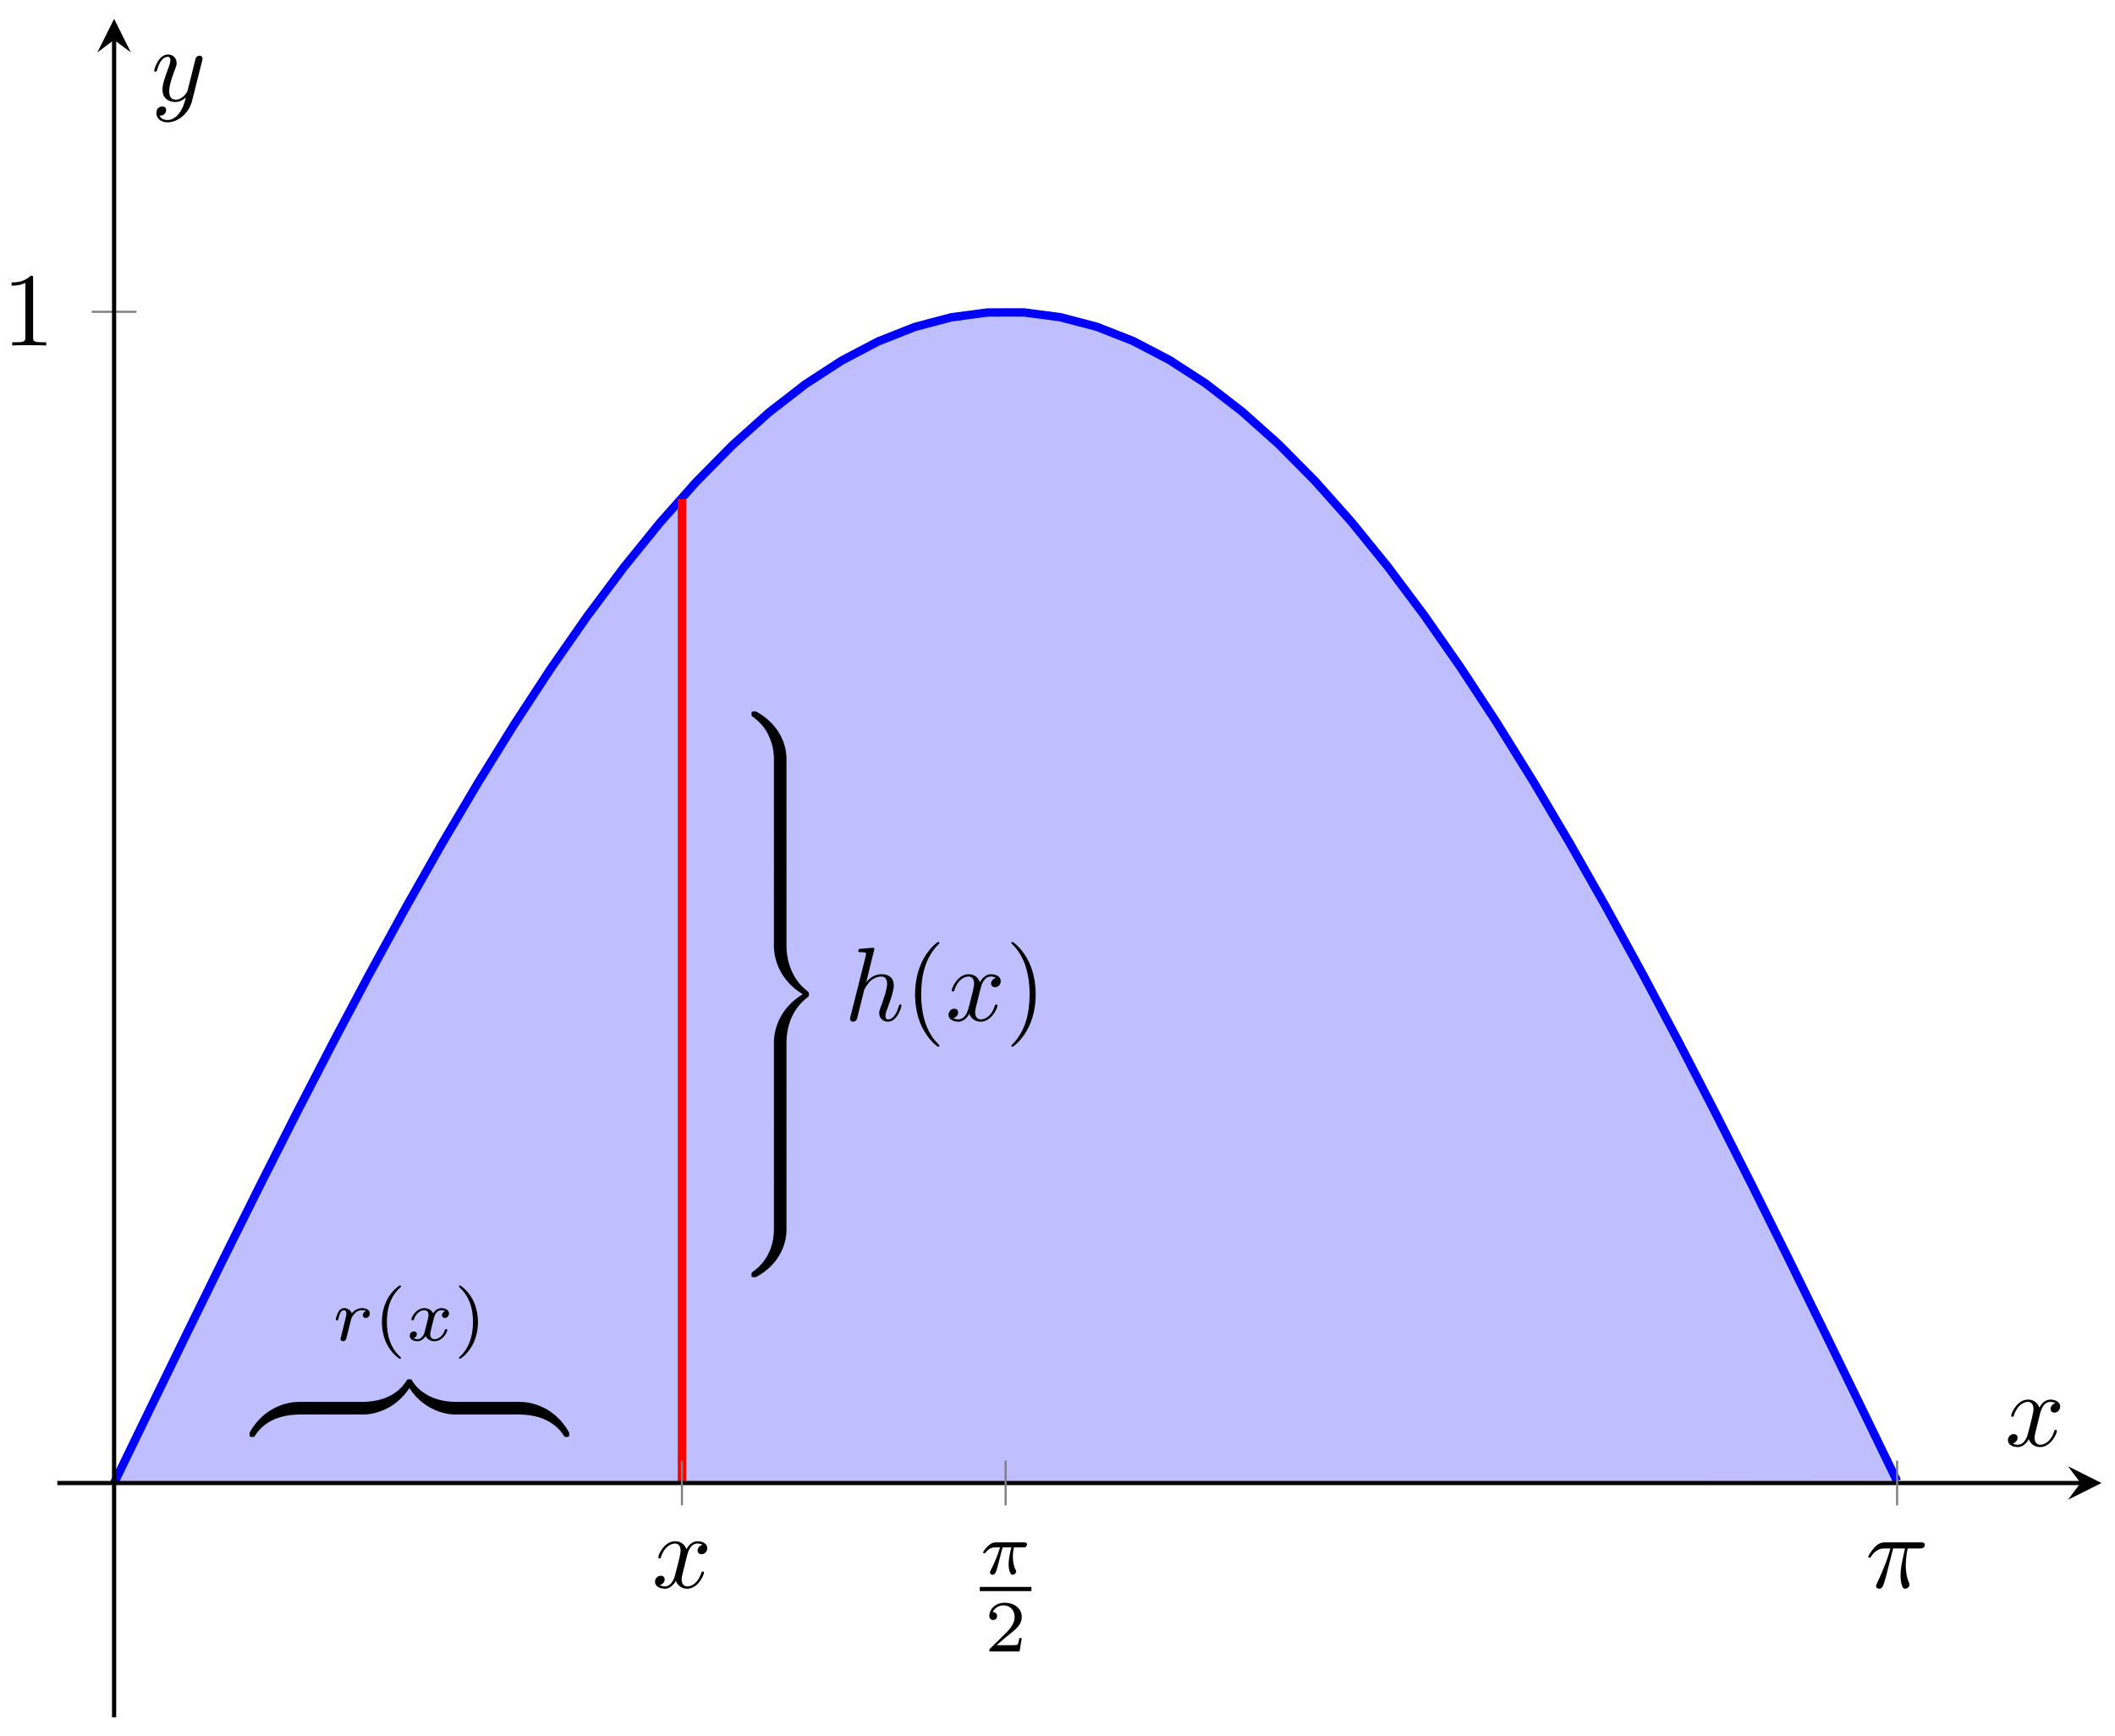 <svg xmlns="http://www.w3.org/2000/svg" xmlns:xlink="http://www.w3.org/1999/xlink" xmlns:inkscape="http://www.inkscape.org/namespaces/inkscape" version="1.1" width="201" height="165" viewBox="0 0 201 165">
<defs>
<clipPath id="clip_1">
<path transform="matrix(1,0,0,-1,5.448,163.2)" d="M0 0H194.27V161.396H0Z"/>
</clipPath>
<path id="font_2_1" d="M.384-.883C.384-.909 .385-.91 .412-.91H.476C.503-.91 .504-.909 .504-.883V-.453C.504-.306 .427-.117 .212-.001H.197C.171-.001 .17-.002 .17-.025 .17-.043 .171-.044 .175-.047 .206-.07 .278-.121 .325-.213 .352-.267 .384-.345 .384-.453V-.883Z"/>
<path id="font_2_4" d="M.504-.017C.504 .009 .503 .01 .476 .01H.412C.385 .01 .384 .009 .384-.017V-.282C.384-.308 .385-.309 .412-.309H.476C.503-.309 .504-.308 .504-.282V-.017Z"/>
<path id="font_2_3" d="M.504-1.359C.504-1.275 .522-1.067 .706-.927 .717-.918 .718-.917 .718-.899 .718-.881 .717-.88 .706-.871 .68-.851 .611-.798 .563-.697 .524-.617 .504-.528 .504-.439V-.017C.504 .009 .503 .01 .476 .01H.412C.385 .01 .384 .009 .384-.017V-.438C.384-.559 .435-.763 .659-.899 .433-1.036 .384-1.242 .384-1.36V-1.782C.384-1.808 .385-1.809 .412-1.809H.476C.503-1.809 .504-1.808 .504-1.782V-1.359Z"/>
<path id="font_2_2" d="M.384-.446C.384-.533 .36-.721 .184-.845 .171-.855 .17-.856 .17-.874 .17-.897 .171-.898 .197-.898H.212C.428-.782 .504-.593 .504-.446V-.017C.504 .009 .503 .01 .476 .01H.412C.385 .01 .384 .009 .384-.017V-.446Z"/>
<path id="font_3_2" d="M.287 .683C.287 .684 .287 .694 .274 .694 .251 .694 .178 .686 .152 .684 .144 .683 .133 .682 .133 .664 .133 .652 .142 .652 .157 .652 .205 .652 .207 .645 .207 .635L.204 .615 .059 .039C.055 .025 .055 .023 .055 .017 .055-.006 .075-.011 .084-.011 .1-.011 .116 .001 .121 .015L.14 .091 .162 .181C.168 .203 .174 .225 .179 .248 .181 .254 .189 .287 .19 .293 .193 .302 .224 .358 .258 .385 .28 .401 .311 .42 .354 .42 .397 .42 .408 .386 .408 .35 .408 .296 .37 .187 .346 .126 .338 .103 .333 .091 .333 .071 .333 .024 .368-.011 .415-.011 .509-.011 .546 .135 .546 .143 .546 .153 .537 .153 .534 .153 .524 .153 .524 .15 .519 .135 .504 .082 .472 .011 .417 .011 .4 .011 .393 .021 .393 .044 .393 .069 .402 .093 .411 .115 .427 .158 .472 .277 .472 .335 .472 .4 .432 .442 .357 .442 .294 .442 .246 .411 .209 .365L.287 .683Z"/>
<path id="font_4_1" d="M.331-.24C.331-.237 .331-.235 .314-.218 .189-.092 .157 .097 .157 .25 .157 .424 .195 .598 .318 .723 .331 .735 .331 .737 .331 .74 .331 .747 .327 .75 .321 .75 .311 .75 .221 .682 .162 .555 .111 .445 .099 .334 .099 .25 .099 .172 .11 .051 .165-.062 .225-.185 .311-.25 .321-.25 .327-.25 .331-.247 .331-.24Z"/>
<path id="font_3_3" d="M.334 .302C.34 .328 .363 .42 .433 .42 .438 .42 .462 .42 .483 .407 .455 .402 .435 .377 .435 .353 .435 .337 .446 .318 .473 .318 .495 .318 .527 .336 .527 .376 .527 .428 .468 .442 .434 .442 .376 .442 .341 .389 .329 .366 .304 .432 .25 .442 .221 .442 .117 .442 .06 .313 .06 .288 .06 .278 .07 .278 .072 .278 .08 .278 .083 .28 .085 .289 .119 .395 .185 .42 .219 .42 .238 .42 .273 .411 .273 .353 .273 .322 .256 .255 .219 .115 .203 .053 .168 .011 .124 .011 .118 .011 .095 .011 .074 .024 .099 .029 .121 .05 .121 .078 .121 .105 .099 .113 .084 .113 .054 .113 .029 .087 .029 .055 .029 .009 .079-.011 .123-.011 .189-.011 .225 .059 .228 .065 .24 .028 .276-.011 .336-.011 .439-.011 .496 .118 .496 .143 .496 .153 .487 .153 .484 .153 .475 .153 .473 .149 .471 .142 .438 .035 .37 .011 .338 .011 .299 .011 .283 .043 .283 .077 .283 .099 .289 .121 .3 .165L.334 .302Z"/>
<path id="font_4_2" d="M.289 .25C.289 .328 .278 .449 .223 .562 .163 .685 .077 .75 .067 .75 .061 .75 .057 .746 .057 .74 .057 .737 .057 .735 .076 .717 .174 .618 .231 .459 .231 .25 .231 .079 .194-.097 .07-.223 .057-.235 .057-.237 .057-.24 .057-.246 .061-.25 .067-.25 .077-.25 .167-.182 .226-.055 .277 .055 .289 .166 .289 .25Z"/>
<path id="font_5_2" d="M.235 .202C.236 .208 .259 .298 .261 .303 .263 .311 .292 .361 .324 .385 .335 .393 .362 .413 .405 .413 .415 .413 .44 .412 .46 .399 .428 .39 .416 .362 .416 .344 .416 .322 .433 .307 .456 .307 .479 .307 .512 .326 .512 .368 .512 .42 .457 .441 .406 .441 .354 .441 .309 .42 .265 .37 .247 .431 .186 .441 .162 .441 .125 .441 .1 .418 .084 .39 .061 .351 .047 .293 .047 .288 .047 .275 .061 .275 .064 .275 .078 .275 .079 .278 .086 .305 .101 .366 .12 .413 .159 .413 .185 .413 .192 .391 .192 .364 .192 .345 .183 .308 .176 .281 .169 .254 .159 .213 .154 .191L.122 .063C.118 .05 .112 .025 .112 .022 .112 0 .13-.01 .146-.01 .161-.01 .181-.001 .189 .019 .191 .025 .202 .069 .208 .094L.235 .202Z"/>
<path id="font_6_1" d="M.355 .75C.165 .616 .115 .404 .115 .251 .115 .11 .157-.109 .355-.249 .363-.249 .375-.249 .375-.237 .375-.231 .372-.229 .365-.222 .232-.102 .183 .068 .183 .25 .183 .52 .286 .652 .368 .726 .372 .73 .375 .733 .375 .738 .375 .75 .363 .75 .355 .75Z"/>
<path id="font_5_3" d="M.249 .106C.239 .072 .206 .018 .155 .018 .152 .018 .122 .018 .101 .032 .142 .045 .145 .081 .145 .087 .145 .109 .128 .124 .105 .124 .077 .124 .048 .1 .048 .063 .048 .013 .104-.01 .153-.01 .199-.01 .24 .019 .265 .061 .289 .008 .344-.01 .384-.01 .499-.01 .56 .115 .56 .143 .56 .156 .547 .156 .544 .156 .53 .156 .529 .151 .525 .139 .504 .07 .444 .018 .388 .018 .348 .018 .327 .045 .327 .083 .327 .109 .351 .2 .379 .311 .399 .388 .444 .413 .477 .413 .479 .413 .51 .413 .531 .399 .499 .39 .487 .362 .487 .344 .487 .322 .504 .307 .527 .307 .55 .307 .583 .326 .583 .368 .583 .424 .519 .441 .479 .441 .429 .441 .389 .408 .367 .37 .349 .411 .303 .441 .247 .441 .135 .441 .071 .318 .071 .288 .071 .275 .085 .275 .088 .275 .101 .275 .102 .279 .107 .292 .132 .37 .195 .413 .244 .413 .277 .413 .304 .395 .304 .347 .304 .327 .292 .277 .283 .243L.249 .106Z"/>
<path id="font_6_2" d="M.09 .75C.083 .75 .071 .75 .071 .738 .071 .733 .074 .73 .08 .723 .166 .644 .262 .509 .262 .251 .262 .042 .197-.116 .089-.214 .072-.231 .071-.232 .071-.237 .071-.242 .074-.249 .084-.249 .096-.249 .191-.183 .257-.058 .301 .025 .33 .133 .33 .25 .33 .391 .288 .61 .09 .75Z"/>
<path id="font_2_5" d="M.46 .092C.46 .119 .46 .12 .439 .12 .337 .12 .112 .072-.024-.172V-.188C-.024-.213-.023-.214 0-.214 .019-.214 .02-.213 .025-.206 .107-.075 .245-.004 .448 0 .46 0 .46 .007 .46 .028V.092Z"/>
<path id="font_2_8" d="M.474 .308C.474 .333 .473 .334 .45 .334 .431 .334 .43 .333 .425 .326 .343 .195 .205 .124 .002 .12-.01 .12-.01 .113-.01 .092V.028C-.01 .001-.01 0 .011 0 .113 0 .338 .048 .474 .292V.308Z"/>
<path id="font_2_7" d="M.46 .092C.46 .115 .46 .12 .446 .12 .385 .121 .286 .129 .196 .173 .088 .227 .047 .29 .022 .329 .019 .334 .013 .334 0 .334-.023 .334-.024 .333-.024 .308V.292C.112 .047 .337 0 .439 0 .46 0 .46 .001 .46 .028V.092Z"/>
<path id="font_2_6" d="M.474-.172C.338 .073 .113 .12 .011 .12-.01 .12-.01 .119-.01 .092V.028C-.01 .005-.01 0 .004 0 .065-.001 .164-.009 .254-.053 .362-.107 .403-.17 .428-.209 .431-.214 .437-.214 .45-.214 .473-.214 .474-.213 .474-.188V-.172Z"/>
<path id="font_4_3" d="M.294 .64C.294 .664 .294 .666 .271 .666 .209 .602 .121 .602 .089 .602V.571C.109 .571 .168 .571 .22 .597V.079C.22 .043 .217 .031 .127 .031H.095V0C.13 .003 .217 .003 .257 .003 .297 .003 .384 .003 .419 0V.031H.387C.297 .031 .294 .042 .294 .079V.64Z"/>
<path id="font_5_1" d="M.311 .363H.43C.415 .303 .393 .212 .393 .133 .393 .093 .398 .066 .404 .044 .42-.006 .433-.01 .449-.01 .472-.01 .496 .011 .496 .035 .496 .043 .494 .047 .488 .057 .469 .094 .451 .151 .451 .233 .451 .252 .451 .292 .465 .363H.59C.608 .363 .616 .363 .627 .371 .641 .381 .644 .397 .644 .402 .644 .431 .618 .431 .601 .431H.224C.183 .431 .155 .422 .11 .38 .084 .357 .045 .303 .045 .294 .045 .282 .058 .282 .062 .282 .073 .282 .074 .284 .08 .293 .131 .363 .193 .363 .215 .363H.276C.245 .253 .191 .135 .161 .075 .155 .062 .145 .041 .142 .037 .141 .033 .139 .029 .139 .022 .139 .006 .151-.01 .174-.01 .214-.01 .225 .035 .249 .125L.311 .363Z"/>
<path id="font_6_3" d="M.505 .182H.471C.468 .16 .458 .101 .445 .091 .437 .085 .36 .085 .346 .085H.162C.267 .178 .302 .206 .362 .253 .436 .312 .505 .374 .505 .469 .505 .59 .399 .664 .271 .664 .147 .664 .063 .577 .063 .485 .063 .434 .106 .429 .116 .429 .14 .429 .169 .446 .169 .482 .169 .5 .162 .535 .11 .535 .141 .606 .209 .628 .256 .628 .356 .628 .408 .55 .408 .469 .408 .382 .346 .313 .314 .277L.073 .039C.063 .03 .063 .028 .063 0H.475L.505 .182Z"/>
<path id="font_3_1" d="M.265 .373H.378C.345 .225 .336 .182 .336 .115 .336 .1 .336 .073 .344 .039 .354-.005 .365-.011 .38-.011 .4-.011 .421 .007 .421 .027 .421 .033 .421 .035 .415 .049 .386 .121 .386 .186 .386 .214 .386 .267 .393 .321 .404 .373H.518C.531 .373 .567 .373 .567 .407 .567 .431 .546 .431 .527 .431H.192C.17 .431 .132 .431 .088 .384 .053 .345 .027 .299 .027 .294 .027 .293 .027 .284 .039 .284 .047 .284 .049 .288 .055 .296 .104 .373 .162 .373 .182 .373H.239C.207 .252 .153 .131 .111 .04 .103 .025 .103 .023 .103 .016 .103-.003 .119-.011 .132-.011 .162-.011 .17 .017 .182 .054 .196 .1 .196 .102 .209 .152L.265 .373Z"/>
<path id="font_3_4" d="M.486 .381C.49 .395 .49 .397 .49 .404 .49 .422 .476 .431 .461 .431 .451 .431 .435 .425 .426 .41 .424 .405 .416 .374 .412 .356 .405 .33 .398 .303 .392 .276L.347 .096C.343 .081 .3 .011 .234 .011 .183 .011 .172 .055 .172 .092 .172 .138 .189 .2 .223 .288 .239 .329 .243 .34 .243 .36 .243 .405 .211 .442 .161 .442 .066 .442 .029 .297 .029 .288 .029 .278 .039 .278 .041 .278 .051 .278 .052 .28 .057 .296 .084 .39 .124 .42 .158 .42 .166 .42 .183 .42 .183 .388 .183 .363 .173 .337 .166 .318 .126 .212 .108 .155 .108 .108 .108 .019 .171-.011 .23-.011 .269-.011 .303 .006 .331 .034 .318-.018 .306-.067 .266-.12 .24-.154 .202-.183 .156-.183 .142-.183 .097-.18 .08-.141 .096-.141 .109-.141 .123-.129 .133-.12 .143-.107 .143-.088 .143-.057 .116-.053 .106-.053 .083-.053 .05-.069 .05-.118 .05-.168 .094-.205 .156-.205 .259-.205 .362-.114 .39-.001L.486 .381Z"/>
</defs>
<g clip-path="url(#clip_1)">
<path transform="matrix(1,0,0,-1,5.448,163.2)" d="M5.396 22.261 12.457 36.782 19.517 51.054 26.577 64.832 33.637 77.888 40.697 89.988 47.758 100.933 54.818 110.532 61.878 118.625 68.938 125.065 75.999 129.754 83.059 132.599 90.119 133.567 97.179 132.625 104.239 129.802 111.3 125.133 118.36 118.715 125.42 110.64 132.48 101.063 139.54 90.13 146.601 78.044 153.661 65 160.721 51.228 167.781 36.96 174.841 22.442" fill="#8080ff" fill-opacity=".5"/>
<path transform="matrix(1,0,0,-1,5.448,163.2)" stroke-width=".797" stroke-linecap="butt" stroke-miterlimit="10" stroke-linejoin="miter" fill="none" stroke="#0000ff" d="M5.396 22.261 8.854 29.388 12.313 36.485 15.771 43.528 19.229 50.478 22.687 57.315 26.145 64.008 29.603 70.529 33.061 76.853 36.519 82.954 39.977 88.802 43.435 94.377 46.893 99.661 50.351 104.622 53.809 109.249 57.267 113.517 60.725 117.41 64.183 120.912 67.642 124.013 71.1 126.692 74.558 128.941 78.016 130.756 81.474 132.123 84.932 133.04 88.39 133.504 91.848 133.51 95.306 133.057 98.764 132.154 102.222 130.797 105.68 128.994 109.138 126.755 112.596 124.085 116.054 120.996 119.513 117.504 122.971 113.621 126.429 109.362 129.887 104.745 133.345 99.79 136.803 94.517 140.261 88.948 143.719 83.104 147.177 77.011 150.635 70.691 154.093 64.175 157.551 57.487 161.009 50.653 164.467 43.704 167.925 36.666 171.383 29.57 174.842 22.442"/>
<path transform="matrix(1,0,0,-1,5.448,163.2)" stroke-width=".797" stroke-linecap="butt" stroke-miterlimit="10" stroke-linejoin="miter" fill="none" stroke="#ff0000" d="M59.36 115.76V22.261"/>
<use data-text="&#xf8fc;" xlink:href="#font_2_1" transform="matrix(9.963,0,0,-9.963,69.723,67.597)"/>
<use data-text="&#xf8f4;" xlink:href="#font_2_4" transform="matrix(9.963,0,0,-9.963,69.723,76.563)"/>
<use data-text="&#xf8f4;" xlink:href="#font_2_4" transform="matrix(9.963,0,0,-9.963,69.723,79.552)"/>
<use data-text="&#xf8f4;" xlink:href="#font_2_4" transform="matrix(9.963,0,0,-9.963,69.723,82.541)"/>
<use data-text="&#xf8fd;" xlink:href="#font_2_3" transform="matrix(9.963,0,0,-9.963,69.723,85.53)"/>
<use data-text="&#xf8f4;" xlink:href="#font_2_4" transform="matrix(9.963,0,0,-9.963,69.723,103.464)"/>
<use data-text="&#xf8f4;" xlink:href="#font_2_4" transform="matrix(9.963,0,0,-9.963,69.723,106.454)"/>
<use data-text="&#xf8f4;" xlink:href="#font_2_4" transform="matrix(9.963,0,0,-9.963,69.723,109.442)"/>
<use data-text="&#xf8fe;" xlink:href="#font_2_2" transform="matrix(9.963,0,0,-9.963,69.723,112.431)"/>
<use data-text="h" xlink:href="#font_3_2" transform="matrix(9.963,0,0,-9.963,80.239,96.988)"/>
<use data-text="(" xlink:href="#font_4_1" transform="matrix(9.963,0,0,-9.963,85.979,96.988)"/>
<use data-text="x" xlink:href="#font_3_3" transform="matrix(9.963,0,0,-9.963,89.853,96.988)"/>
<use data-text=")" xlink:href="#font_4_2" transform="matrix(9.963,0,0,-9.963,95.547,96.988)"/>
<path transform="matrix(1,0,0,-1,5.448,163.2)" stroke-width=".399" stroke-linecap="butt" stroke-miterlimit="10" stroke-linejoin="miter" fill="none" stroke="#000000" d="M33.458 22.261"/>
<use data-text="r" xlink:href="#font_5_2" transform="matrix(6.974,0,0,-6.974,31.577,127.394)"/>
<use data-text="(" xlink:href="#font_6_1" transform="matrix(6.974,0,0,-6.974,35.491,127.395)"/>
<use data-text="x" xlink:href="#font_5_3" transform="matrix(6.974,0,0,-6.974,38.604,127.394)"/>
<use data-text=")" xlink:href="#font_6_2" transform="matrix(6.974,0,0,-6.974,43.122,127.395)"/>
<use data-text="&#xfffd;" xlink:href="#font_2_5" transform="matrix(9.963,0,0,-9.963,23.962,134.429)"/>
<path transform="matrix(1,0,0,-1,-76.037,-9.59)" stroke-width="1.196" stroke-linecap="butt" stroke-miterlimit="10" stroke-linejoin="miter" fill="none" stroke="#000000" d="M104.482-143.414H110.46"/>
<use data-text="&#xfffd;" xlink:href="#font_2_8" transform="matrix(9.963,0,0,-9.963,34.423,134.429)"/>
<use data-text="&#xfffd;" xlink:href="#font_2_7" transform="matrix(9.963,0,0,-9.963,38.906,134.429)"/>
<path transform="matrix(1,0,0,-1,-76.037,-9.59)" stroke-width="1.196" stroke-linecap="butt" stroke-miterlimit="10" stroke-linejoin="miter" fill="none" stroke="#000000" d="M119.426-143.414H125.404"/>
<use data-text="&#xfffd;" xlink:href="#font_2_6" transform="matrix(9.963,0,0,-9.963,49.367,134.429)"/>
</g>
<path transform="matrix(1,0,0,-1,5.448,163.2)" stroke-width=".199" stroke-linecap="butt" stroke-miterlimit="10" stroke-linejoin="miter" fill="none" stroke="#7f807f" d=""/>
<path transform="matrix(1,0,0,-1,5.448,163.2)" stroke-width=".199" stroke-linecap="butt" stroke-miterlimit="10" stroke-linejoin="miter" fill="none" stroke="#7f807f" d=""/>
<path transform="matrix(1,0,0,-1,5.448,163.2)" stroke-width=".199" stroke-linecap="butt" stroke-miterlimit="10" stroke-linejoin="miter" fill="none" stroke="#7f807f" d="M3.27 133.569H7.522"/>
<path transform="matrix(1,0,0,-1,5.448,163.2)" stroke-width=".399" stroke-linecap="butt" stroke-miterlimit="10" stroke-linejoin="miter" fill="none" stroke="#000000" d="M0 22.261H192.278"/>
<path transform="matrix(1,0,0,-1,197.726,140.938)" d="M1.993 0-1.196 1.594 0 0-1.196-1.594"/>
<path transform="matrix(1,0,0,-1,5.448,163.2)" stroke-width=".399" stroke-linecap="butt" stroke-miterlimit="10" stroke-linejoin="miter" fill="none" stroke="#000000" d="M5.396 0V159.403"/>
<path transform="matrix(0,-1,-1,-0,10.844,3.789)" d="M1.993 0-1.196 1.594 0 0-1.196-1.594"/>
<use data-text="1" xlink:href="#font_4_3" transform="matrix(9.963,0,0,-9.963,.217,32.835)"/>
<path transform="matrix(1,0,0,-1,5.448,163.2)" stroke-width=".199" stroke-linecap="butt" stroke-miterlimit="10" stroke-linejoin="miter" fill="none" stroke="#7f807f" d="M59.36 20.135V24.388M90.12 20.135V24.388M174.843 20.135V24.388"/>
<use data-text="x" xlink:href="#font_3_3" transform="matrix(9.963,0,0,-9.963,61.961,150.874)"/>
<use data-text="&#x03c0;" xlink:href="#font_5_1" transform="matrix(6.974,0,0,-6.974,93.114,149.587)"/>
<path transform="matrix(1,0,0,-1,-8.081,6.502)" stroke-width=".399" stroke-linecap="butt" stroke-miterlimit="10" stroke-linejoin="miter" fill="none" stroke="#000000" d="M101.195-144.51H106.104"/>
<use data-text="2" xlink:href="#font_6_3" transform="matrix(6.974,0,0,-6.974,93.583,156.946)"/>
<use data-text="&#x03c0;" xlink:href="#font_3_1" transform="matrix(9.963,0,0,-9.963,177.273,150.874)"/>
<use data-text="x" xlink:href="#font_3_3" transform="matrix(9.963,0,0,-9.963,190.536,137.414)"/>
<use data-text="y" xlink:href="#font_3_4" transform="matrix(9.963,0,0,-9.963,14.365,9.584)"/>
</svg>
